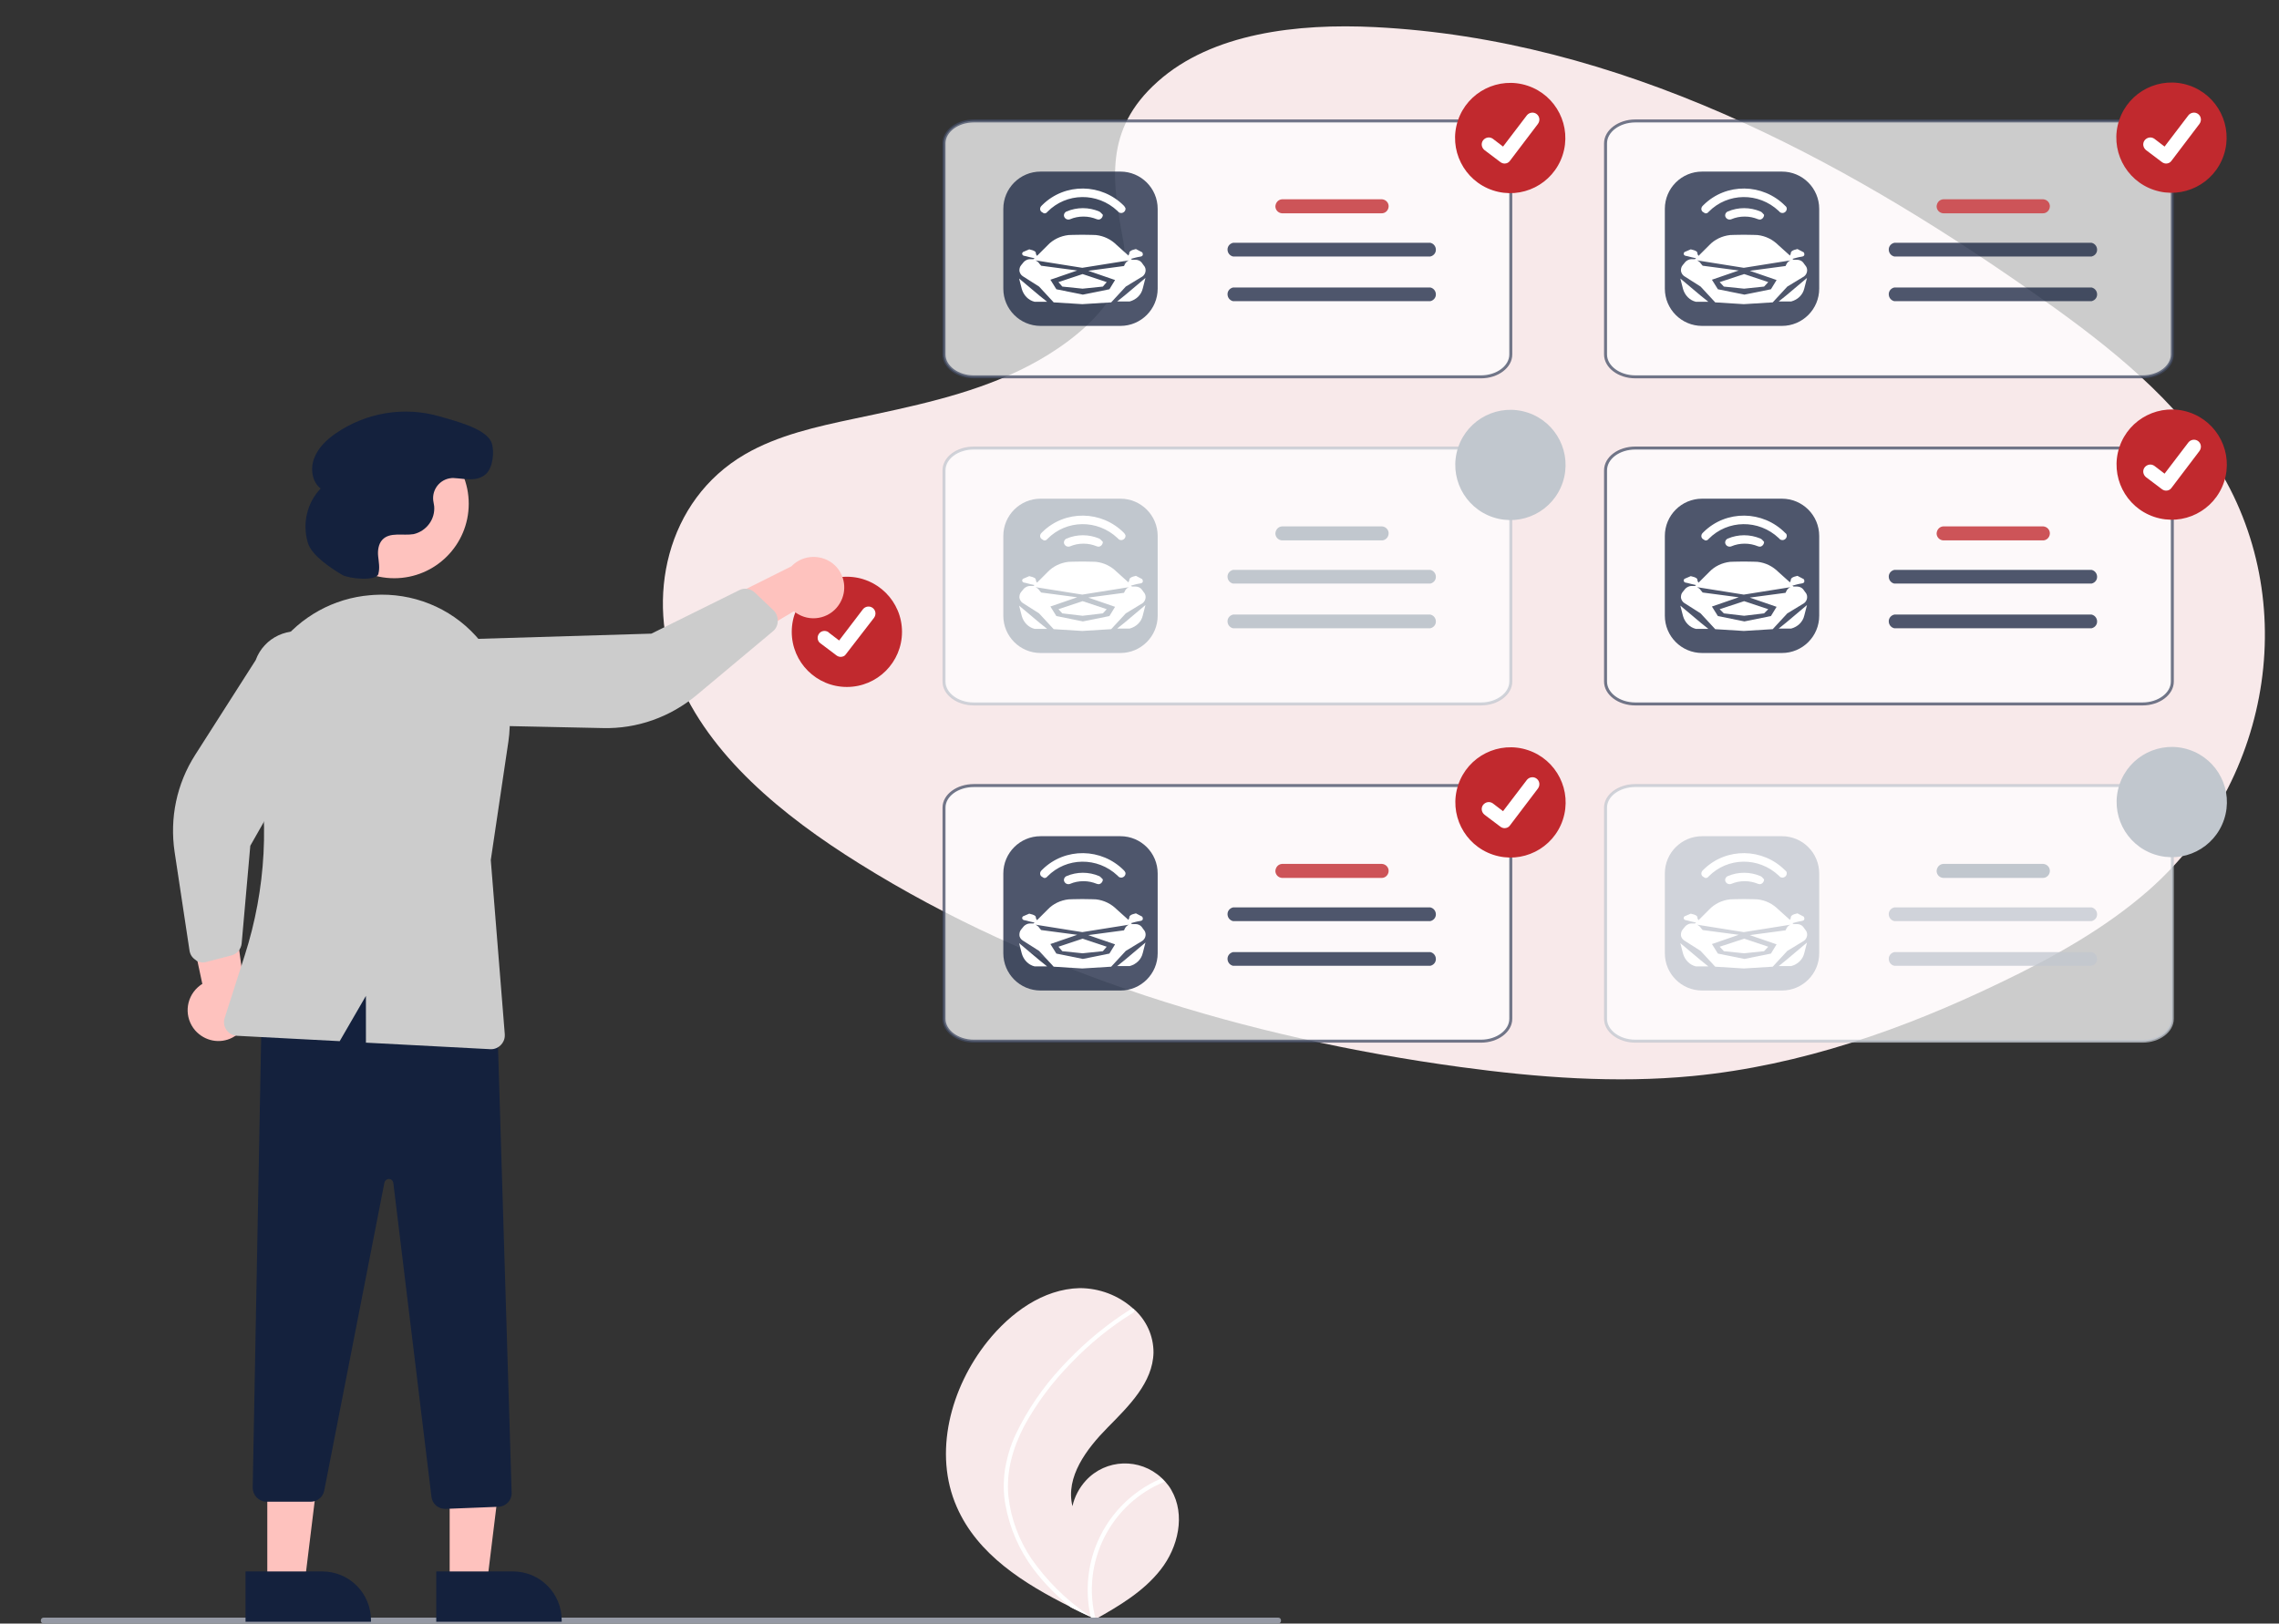 <?xml version="1.0" encoding="utf-8"?>
<!-- Generator: Adobe Illustrator 24.0.3, SVG Export Plug-In . SVG Version: 6.00 Build 0)  -->
<svg version="1.1" id="Layer_1" xmlns="http://www.w3.org/2000/svg" xmlns:xlink="http://www.w3.org/1999/xlink" x="0px" y="0px"
	 viewBox="0 0 764.8 545" style="enable-background:new 0 0 764.8 545;" xml:space="preserve">
<rect x="0" y="0" width="764.8" height="545" fill="#333333" stroke="none"/>
<style type="text/css">
	.st0{fill:#F8E9EA;}
	.st1{opacity:0.75;fill:#FFFFFF;stroke:#434D64;stroke-miterlimit:10;enable-background:new    ;}
	.st2{fill:#FFFFFF;}
	.st3{fill:#9599A4;}
	.st4{fill:#CD5458;}
	.st5{opacity:0.75;fill:#14213D;enable-background:new    ;}
	.st6{fill:#C1292E;}
	.st7{display:none;fill:#CD5458;}
	.st8{display:none;fill:#FFFFFF;}
	.st9{display:none;fill:#FEC2BE;}
	.st10{display:none;fill:#14213D;}
	.st11{display:none;fill:#434D64;}
	.st12{display:none;fill:#C1292E;}
	.st13{fill:#FEC2BE;}
	.st14{fill:#14213D;}
	.st15{fill:#CCCCCC;}
	.st16{opacity:0.75;fill:#FFFFFF;stroke:#C1C7CE;stroke-miterlimit:10;enable-background:new    ;}
	.st17{fill:#C1C7CE;}
	.st18{opacity:0.75;fill:#C1C7CE;enable-background:new    ;}
</style>
<title>product-hero</title>
<path class="st0" d="M388.5,27.4c18.2-16.3,46.9-19.6,72.9-18.3c81.9,4.1,155.8,43.6,219.7,88.3c23.2,16.2,45.9,33.6,60.9,55.9
	c30.6,45.4,21.5,108.2-21,145.6c-14.5,12.7-32,22.5-50,31.1c-32,15.4-66.6,27.7-102.9,31.2c-25.9,2.5-52.1,0.5-77.9-3
	c-72-9.8-142.6-31.3-201.8-68.3c-26-16.2-50.4-36.3-61.1-62.5s-3.9-59.4,22.7-74.9c11-6.4,24.1-9.3,36.9-12
	c18.9-4,38.1-7.9,55.1-16.1c17.6-8.4,38.5-24.7,35-43.3C373.3,61.2,370.3,43.6,388.5,27.4z"/>
<path class="st1" d="M326.8,40.6H497c5.5,0,10,3.4,10,7.5v70.9c0,4.1-4.5,7.5-10,7.5H326.8c-5.5,0-10-3.4-10-7.5V48.1
	C316.8,44,321.3,40.6,326.8,40.6z"/>
<path class="st0" d="M321.1,505.9c7,16,22.5,25.7,38.3,33.6c2.2,1.1,4.4,2.2,6.6,3.2l0,0l0.3,0.2l1.4,0.6l-0.2,0.1l-0.7,0.4l0.7-0.4
	l0.2-0.1c8-4.5,16.1-9.3,21.8-16.6c5.9-7.5,8.4-18.4,3.6-26.7c-0.6-1.1-1.4-2.1-2.2-3c-0.4-0.4-0.7-0.8-1.1-1.1
	c-7.3-6.8-18.7-6.4-25.4,0.9c-2.2,2.4-3.8,5.4-4.5,8.6c-2.4-9.8,4.7-19.2,11.8-26.4s15.2-15.1,15.4-25.2c0-5.6-2.4-10.8-6.5-14.5
	l-0.4-0.3c-4.9-4.4-11.3-6.8-17.9-6.8c-12.3,0.3-23.2,8.3-30.9,17.9C319,465.8,313.1,487.8,321.1,505.9z"/>
<path class="st2" d="M341,481.2c-1.9,3.9-3.1,8.1-3.8,12.4c-0.5,3.8-0.5,7.7,0.2,11.5c1.4,7.8,4.6,15.2,9.4,21.6
	c3.6,4.8,7.9,9.1,12.6,12.9c2.2,1.1,4.4,2.2,6.6,3.2l0,0l0.3,0.2l1.4,0.6l-0.2,0.1l-0.7,0.4l0.7-0.4l0.2-0.1
	c-5-19,4.9-38.8,23.1-46.2c-0.4-0.4-0.7-0.8-1.1-1.1c-10.3,4.4-18.3,12.8-22.2,23.3c-2.7,7.4-3.2,15.4-1.5,23.1l-1.1-0.8
	c-7.3-5-13.7-11.4-18.8-18.7c-4.2-6.3-6.9-13.5-7.7-21c-0.8-8.2,1.5-16.2,5.3-23.5c4.2-7.7,9.5-14.8,15.7-21.1
	c6.2-6.5,13.2-12.2,20.8-16.9c0.4-0.2,0.5-0.7,0.3-1.1c-0.1-0.2-0.2-0.3-0.4-0.3c-0.2-0.1-0.4,0-0.5,0.1c-0.9,0.6-1.9,1.2-2.8,1.8
	c-7.6,5.1-14.6,11.2-20.8,18C350,465.7,344.9,473.1,341,481.2z"/>
<path class="st3" d="M428.9,545H14.7c-0.6,0-1-0.4-1-1s0.4-1,1-1h414.2c0.6,0,1,0.4,1,1S429.5,545,428.9,545z"/>
<path class="st4" d="M463.5,66.9h-33.3c-1.3,0.1-2.2,1.2-2.2,2.5c0.1,1.2,1,2.1,2.2,2.2h33.3c1.3,0.1,2.4-0.9,2.5-2.2
	c0.1-1.3-0.9-2.4-2.2-2.5C463.7,66.9,463.6,66.9,463.5,66.9z"/>
<path class="st5" d="M480,81.5h-66.2c-1.3,0.3-2.1,1.5-1.8,2.8c0.2,0.9,0.9,1.6,1.8,1.8H480c1.3-0.3,2.1-1.5,1.8-2.8
	C481.6,82.4,480.9,81.7,480,81.5z"/>
<path class="st5" d="M480,96.5h-66.2c-1.3,0.3-2.1,1.5-1.8,2.8c0.2,0.9,0.9,1.6,1.8,1.8H480c1.3-0.3,2.1-1.5,1.8-2.8
	C481.6,97.4,480.9,96.7,480,96.5z"/>
<ellipse transform="matrix(0.316 -0.949 0.949 0.316 302.495 512.685)" class="st6" cx="506.9" cy="46.5" rx="18.5" ry="18.5"/>
<path class="st2" d="M504.9,54.9c-0.5,0-1-0.2-1.4-0.5l0,0l-5.3-4c-1-0.8-1.3-2.2-0.5-3.3c0.8-1,2.2-1.3,3.3-0.5l0,0l3.4,2.6l8-10.5
	c0.8-1,2.3-1.2,3.3-0.4l0,0v0.1v-0.1c1,0.8,1.2,2.2,0.4,3.3L506.7,54C506.3,54.6,505.6,54.9,504.9,54.9z"/>
<ellipse transform="matrix(0.316 -0.949 0.949 0.316 -161.211 465.335)" class="st7" cx="242.2" cy="344.5" rx="17.1" ry="17.1"/>
<path id="f73b5929-bbea-48c2-a07c-236a7aa3f606" class="st8" d="M241.1,353.4c-0.5,0-1-0.2-1.4-0.5l0,0l-5.4-4.2
	c-1.1-0.8-1.3-2.3-0.4-3.4c0.8-1.1,2.3-1.3,3.4-0.4l0,0l3.5,2.7l8.3-10.9c0.8-1.1,2.3-1.3,3.4-0.5l0,0l0,0l-0.1,0.1l0.1-0.1
	c1.1,0.8,1.3,2.3,0.5,3.4l0,0l-9.8,12.8C242.5,353,241.8,353.4,241.1,353.4L241.1,353.4z"/>
<circle class="st9" cx="153" cy="190.6" r="24.6"/>
<path class="st9" d="M144.1,335.9c-0.3,0-0.6,0-0.9,0c-6.1-0.5-10.6-5.8-10.1-11.9l0,0c0-0.4,0.1-0.8,0.2-1.2c0.1-0.3,0.2-0.7,0.3-1
	l-36.3-42.9c-2.4-2.9-2.7-7-0.6-10.2l0.1-0.1l32.6-32.2c3.7-3.7,9.7-3.6,13.3,0.1c3.7,3.7,3.6,9.7-0.1,13.3l-0.1,0.1l-23.6,22.5
	l25.9,41.6c0.5,0,1,0.1,1.5,0.2c6,1.2,9.9,6.9,8.7,12.9C154,332.3,149.4,336,144.1,335.9L144.1,335.9z"/>
<path class="st10" d="M190.3,528.4h24.1c8.5,0,15.4,6.9,15.4,15.4l0,0v0.5h-39.5V528.4z"/>
<polygon class="st9" points="71.6,515.5 82.1,521.7 111.3,484.1 95.8,474.8 "/>
<path class="st10" d="M71,510.4l20.8,12.3l0,0c7.3,4.3,9.7,13.8,5.4,21.1l0,0l0,0l-0.3,0.4l-34-20.2L71,510.4z"/>
<path class="st11" d="M208.6,515.7h-13.7c-2.3,0-4.2-1.7-4.5-4l-13.8-130.1c-0.1-0.8-0.8-1.4-1.6-1.3l0,0c-0.5,0.1-1,0.4-1.2,0.9
	l-25,55.3l-44.2,72.1c-1.2,1.9-3.6,2.7-5.7,1.8l-17.6-7.8c-2.3-1-3.3-3.7-2.3-5.9c0.1-0.2,0.2-0.3,0.3-0.5l40.6-68l12.5-57.3
	c-3.9-24.9,12.9-61.8,13.1-62.2l0.1-0.2l50.5-20.2l0.2,0.3c30,36.6,25.1,126.5,16.9,223.2C212.9,513.9,210.9,515.7,208.6,515.7z"/>
<path class="st12" d="M143.6,314.4l-0.2-0.5c-6.9-14.7-13-29.8-18.3-45.1c-3.1-9.1-2.2-19,2.4-27.4c4.6-8.5,12.6-14.7,22.1-17l0,0
	c16.7-4,33.8,4.8,40.2,20.7c6.3,15.7,8.5,30.4,6.6,43.6v0.3l-0.2,0.1L143.6,314.4z"/>
<path class="st9" d="M230,349.6c-2.1,2.6-5.3,4.2-8.7,4.2l0,0c-6.2,0.1-11.4-4.9-11.5-11.1l0,0c0-0.1,0-0.3,0-0.5
	c0-0.6,0.1-1.1,0.2-1.7l-48.4-90.1c-2.7-4.2-1.4-9.8,2.9-12.5s9.8-1.4,12.5,2.9l0.1,0.1l47.2,90.7c6,1.7,9.4,8,7.7,14
	C231.6,347.1,230.9,348.4,230,349.6L230,349.6z"/>
<path class="st10" d="M182.8,176.7h-39v-17c8.6-3.4,16.9-6.3,22,0C175.2,159.7,182.8,167.3,182.8,176.7z"/>
<path class="st10" d="M141.6,156.7c-23.3,0-29.8,29.2-29.8,45.7c0,9.2,4.2,12.5,10.7,13.6l2.3-12.3l5.4,12.8c1.8,0,3.8,0,5.8-0.1
	l1.8-3.8l4.1,3.7c16.4,0,29.6,2.4,29.6-14S165.8,156.7,141.6,156.7z"/>
<circle class="st6" cx="284.2" cy="212.1" r="18.5"/>
<path class="st2" d="M282.1,220.5c-0.5,0-1-0.2-1.4-0.5l0,0l-5.3-4c-1.1-0.7-1.3-2.2-0.6-3.2c0.7-1.1,2.2-1.3,3.2-0.6
	c0.1,0.1,0.1,0.1,0.2,0.2l0,0l3.4,2.6l8-10.5c0.8-1,2.3-1.2,3.3-0.4l0,0l0,0v0.1v-0.1c1,0.8,1.2,2.2,0.4,3.3l-9.5,12.3
	C283.5,220.2,282.8,220.5,282.1,220.5z"/>
<path class="st13" d="M65.5,345.9c-3.7-4.3-3.3-10.7,0.9-14.5c0.5-0.4,0.9-0.8,1.5-1.1l-7.6-35.6l17.6,6.9l4.5,32.8
	c2.6,5.1,0.6,11.3-4.4,13.9C73.8,350.5,68.7,349.5,65.5,345.9z"/>
<polygon class="st13" points="150.9,531.7 163.4,531.7 169.3,483.5 150.9,483.5 "/>
<path class="st14" d="M146.4,544.4h42.1v-0.5c0-9.1-7.3-16.4-16.4-16.4l0,0l0,0h-25.7L146.4,544.4z"/>
<polygon class="st13" points="89.7,531.7 102.2,531.7 108.1,483.5 89.7,483.5 "/>
<path class="st14" d="M82.4,544.4h42.1v-0.5c0-9.1-7.3-16.4-16.4-16.4l0,0l0,0H82.4V544.4z"/>
<path class="st14" d="M149.6,506.5l17.7-0.7c2.5-0.1,4.5-2.2,4.4-4.7l-5-163.6l-0.3-0.1c-31-11.2-56.7-10.4-78.4,2.6l-0.2,0.1
	l-3,159.3c0,2.5,2,4.6,4.5,4.7h0.1h14.9c2.2,0,4.1-1.6,4.5-3.7L129,397c0.2-0.8,1-1.4,1.8-1.2c0.7,0.1,1.1,0.7,1.2,1.3l12.8,105.4
	c0.3,2.3,2.2,4,4.6,4C149.4,506.5,149.5,506.5,149.6,506.5z"/>
<circle class="st13" cx="132.3" cy="169.1" r="25"/>
<path class="st13" d="M281.9,202.4c-2.8,4.9-9.1,6.6-14,3.8c-0.5-0.3-1-0.6-1.5-1l-31.3,18.6l0.9-18.9l29.6-14.8
	c3.9-4.1,10.5-4.2,14.6-0.3C283.6,193.1,284.3,198.3,281.9,202.4L281.9,202.4z"/>
<path class="st15" d="M260.9,207.3c-0.2-0.9-0.6-1.8-1.3-2.4l-6.3-6c-1.4-1.3-3.5-1.7-5.2-0.8l-29.5,14.6l-59.9,1.8
	c-8,1.6-13.2,9.3-11.7,17.4c1.6,8,9.3,13.2,17.4,11.7c0,0,0,0,0.1,0l37.8,0.8c11.5,0.3,22.6-3.7,31.4-11l25.7-21.5
	c1-0.8,1.6-2.1,1.6-3.4C261,208,260.9,207.6,260.9,207.3z"/>
<path class="st15" d="M66.6,322.8c0.9,0.3,1.8,0.4,2.7,0.1l8.4-2.2c1.9-0.5,3.2-2.1,3.4-4l2.9-32.8l29.6-52.1
	c2.8-7.7-1.1-16.2-8.8-19s-16.2,1.1-19,8.8l0,0l-20.3,31.8c-6.2,9.7-8.6,21.2-6.9,32.6l5,33.1c0.2,1.3,0.9,2.4,2,3.1
	C66,322.6,66.3,322.7,66.6,322.8z"/>
<path class="st15" d="M159.7,213.5c-8.7-9.6-21.3-14.6-34.2-13.8c-0.4,0-0.8,0.1-1.3,0.1l0,0c-12.2,1-23.4,7.2-30.8,17
	c-7.5,10-10.2,22.7-7.7,34.8c4.9,23,3.6,46.8-3.6,69.2l-6.7,20.9c-0.8,2.4,0.5,5,3,5.8c0.4,0.1,0.8,0.2,1.2,0.2l34.4,1.8l8.8-15.2
	V350l41.8,2.2c0.1,0,0.2,0,0.2,0c2.5,0,4.6-2.1,4.6-4.6c0-0.1,0-0.2,0-0.4l-4.7-58.5l5.9-39.7C172.5,236.2,168.6,223.1,159.7,213.5z
	"/>
<path class="st14" d="M114.9,193c2.3,1.3,11.5,2.2,12.1-0.4v-0.1c0.5-1.9,0.1-3.9-0.1-5.8s0.1-4.1,1.4-5.5c2.5-2.7,6.9-1.3,10.5-1.9
	c4.3-1,7.3-5,6.9-9.4c-0.1-0.4-0.1-0.8-0.2-1.2c-0.8-3.7,1.5-7.3,5.2-8.1c0.6-0.1,1.2-0.2,1.9-0.1c3.6,0.2,7.5,1.3,10.5-1.4
	c2.3-2.1,2.9-7.5,1.9-10.4c-1.7-4.9-12.7-7.5-17.4-8.9c-12-3.5-24.9-1.3-35.1,5.8c-3,2.1-5.8,4.8-7.1,8.3c-1.3,3.5-0.7,7.8,2.2,10.1
	c-4.6,4.8-6.2,11.8-4.3,18.2C104.6,186.6,111.5,191,114.9,193z"/>
<path class="st5" d="M376,109.4h-26.8c-6.9,0-12.5-5.6-12.5-12.5V70.1c0-6.9,5.6-12.5,12.5-12.5H376c6.9,0,12.5,5.6,12.5,12.5v26.8
	C388.5,103.8,382.9,109.4,376,109.4z"/>
<g>
	<path class="st2" d="M383.4,92.8c1.1-0.8,1.4-2.4,0.6-3.5l-0.1-0.1l-0.8-1.1c-0.5-0.6-1.3-0.9-2-0.9h-1.2l-0.4-0.3
		c1.1-0.3,2.1-0.6,2.9-0.7l0.5-0.1c0.5-0.1,0.7-0.5,0.6-0.9c0-0.2-0.1-0.3-0.2-0.5l-2.1-1.1c-0.4,0.1-0.7,0.2-1.1,0.3
		c-0.6,0.2-1.1,0.6-1.1,0.9c0,0.3-0.1,0.6-0.2,0.7c0,0.1-0.1,0.2-0.1,0.3l-3.9-3.5c-1.9-1.9-4.3-3.1-7-3.4c0,0-2.3-0.1-4.6-0.1
		s-4.6,0.1-4.6,0.1c-2.7,0.3-5.2,1.5-7,3.4l-3.6,3.6c0-0.1-0.1-0.2-0.2-0.3c-0.1-0.3-0.2-0.5-0.2-0.7c0-0.5-0.6-0.7-1.1-0.9
		l-1.1-0.3l-2.1,0.9c-0.3,0.3-0.4,0.7-0.1,1c0,0,0,0.1,0.1,0.1c0.1,0.1,0.3,0.2,0.5,0.2l0.5,0.1c0.8,0.2,1.8,0.5,2.9,0.7l-0.4,0.3
		h-1.2c-0.7,0-1.5,0.4-2,0.9l-0.9,1.1c-0.5,0.6-0.6,1.2-0.6,1.9c0.1,0.7,0.5,1.4,1.1,1.8l5.5,3.5l4.9,5.3l9.6,0.6l0,0l9.7-0.6
		l4.9-5.3L383.4,92.8z M377.2,89.3l-12,1.6l9,3.1l-1.9,3.1l-8.9,1.8l0,0l-8.9-1.8l-2-3.2l9-3.1l-12.1-1.6l-0.6-0.7
		c-0.3-0.5-0.7-0.8-1.3-1.1l15.7,2.5l0,0l15.7-2.5c-0.6,0.2-1,0.6-1.3,1.1L377.2,89.3z"/>
	<path class="st2" d="M377.4,99.2l-2.5,2h4.2c2.2-0.6,3.9-2.2,4.4-4.4l0.9-3.5L377.4,99.2z"/>
	<path class="st2" d="M342,93.5l0.9,3.5c0.6,2.1,2.2,3.8,4.3,4.3h4.2l-2.5-2L342,93.5z"/>
	<path class="st2" d="M368.9,71c-3.5-1.5-7.5-1.5-11,0c-0.7,0.3-1.1,1.2-0.7,1.9l0,0c0.3,0.5,0.6,0.7,1.2,0.8l0,0
		c0.3,0,0.5,0,0.7-0.1c1.4-0.6,2.9-0.9,4.5-0.9s3,0.3,4.5,0.9c0.3,0.1,0.5,0.1,0.7,0.1l0,0c0.7-0.1,1.3-0.8,1.3-1.6
		C369.7,71.7,369.3,71.2,368.9,71z"/>
	<path class="st2" d="M377.2,69.1c-7.5-7.6-19.8-7.8-27.4-0.3l-0.3,0.3c-0.6,0.6-0.6,1.5,0,2c0.3,0.2,0.6,0.4,0.8,0.5l0,0
		c0.5,0.1,0.9-0.1,1.2-0.5c6.4-6.5,16.8-6.6,23.5-0.3l0,0l0.2,0.2c0.3,0.4,0.7,0.5,1.2,0.5l0,0c0.8-0.1,1.4-0.8,1.3-1.6
		C377.6,69.7,377.4,69.3,377.2,69.1z"/>
	<polygon class="st2" points="363.3,92 363.3,92 355.2,94.7 356.5,96.2 363.3,96.9 363.3,96.9 363.3,96.9 370.1,96.2 371.4,94.7 	
		"/>
</g>
<path class="st1" d="M548.8,40.6H719c5.5,0,10,3.4,10,7.5v70.9c0,4.1-4.5,7.5-10,7.5H548.8c-5.5,0-10-3.4-10-7.5V48.1
	C538.8,44,543.3,40.6,548.8,40.6z"/>
<path class="st4" d="M685.4,66.9h-33.3c-1.3,0.1-2.2,1.2-2.2,2.5c0.1,1.2,1,2.1,2.2,2.2h33.3c1.3,0.1,2.4-0.9,2.5-2.2
	c0.1-1.3-0.9-2.4-2.2-2.5C685.6,66.9,685.5,66.9,685.4,66.9z"/>
<path class="st5" d="M701.9,81.5h-66.2c-1.3,0.3-2.1,1.5-1.8,2.8c0.2,0.9,0.9,1.6,1.8,1.8h66.2c1.3-0.3,2.1-1.5,1.8-2.8
	C703.5,82.4,702.8,81.7,701.9,81.5z"/>
<path class="st5" d="M701.9,96.5h-66.2c-1.3,0.3-2.1,1.5-1.8,2.8c0.2,0.9,0.9,1.6,1.8,1.8h66.2c1.3-0.3,2.1-1.5,1.8-2.8
	C703.5,97.4,702.8,96.7,701.9,96.5z"/>
<ellipse transform="matrix(0.316 -0.949 0.949 0.316 454.256 723.245)" class="st6" cx="728.9" cy="46.5" rx="18.5" ry="18.5"/>
<path class="st2" d="M726.9,54.9c-0.5,0-1-0.2-1.4-0.5l0,0l-5.3-4c-1-0.8-1.3-2.2-0.5-3.3c0.8-1,2.2-1.3,3.3-0.5l0,0l3.4,2.6l8-10.5
	c0.8-1,2.3-1.2,3.3-0.4l0,0v0.1v-0.1c1,0.8,1.2,2.2,0.4,3.3L728.7,54C728.3,54.6,727.6,54.9,726.9,54.9z"/>
<path class="st5" d="M598,109.4h-26.8c-6.9,0-12.5-5.6-12.5-12.5V70.1c0-6.9,5.6-12.5,12.5-12.5H598c6.9,0,12.5,5.6,12.5,12.5v26.8
	C610.5,103.8,604.9,109.4,598,109.4z"/>
<g>
	<path class="st2" d="M605.4,92.8c1.1-0.8,1.4-2.4,0.6-3.5l-0.1-0.1l-0.8-1.1c-0.5-0.6-1.3-0.9-2-0.9h-1.2l-0.4-0.3
		c1.1-0.3,2.1-0.6,2.9-0.7l0.5-0.1c0.5-0.1,0.7-0.5,0.6-0.9c0-0.2-0.1-0.3-0.2-0.5l-2.1-1.1c-0.4,0.1-0.7,0.2-1.1,0.3
		c-0.6,0.2-1.1,0.6-1.1,0.9c0,0.3-0.1,0.6-0.2,0.7c0,0.1-0.1,0.2-0.1,0.3l-3.9-3.5c-1.9-1.9-4.3-3.1-7-3.4c0,0-2.3-0.1-4.6-0.1
		c-2.3,0-4.6,0.1-4.6,0.1c-2.7,0.3-5.2,1.5-7,3.4l-3.6,3.6c0-0.1-0.1-0.2-0.2-0.3c-0.1-0.3-0.2-0.5-0.2-0.7c0-0.5-0.6-0.7-1.1-0.9
		l-1.1-0.3l-2.1,0.9c-0.3,0.3-0.4,0.7-0.1,1c0,0,0,0.1,0.1,0.1c0.1,0.1,0.3,0.2,0.5,0.2l0.5,0.1c0.8,0.2,1.8,0.5,2.9,0.7l-0.4,0.3
		h-1.2c-0.7,0-1.5,0.4-2,0.9l-0.9,1.1c-0.5,0.6-0.6,1.2-0.6,1.9c0.1,0.7,0.5,1.4,1.1,1.8l5.5,3.5l4.9,5.3l9.6,0.6l0,0l9.7-0.6
		l4.9-5.3L605.4,92.8z M599.2,89.3l-12,1.6l9,3.1l-1.9,3.1l-8.9,1.8l0,0l-8.9-1.8l-2-3.2l9-3.1l-12.1-1.6l-0.6-0.7
		c-0.3-0.5-0.7-0.8-1.3-1.1l15.7,2.5l0,0l15.7-2.5c-0.6,0.2-1,0.6-1.3,1.1L599.2,89.3z"/>
	<path class="st2" d="M599.4,99.2l-2.5,2h4.2c2.2-0.6,3.9-2.2,4.4-4.4l0.9-3.5L599.4,99.2z"/>
	<path class="st2" d="M563.9,93.5l0.9,3.5c0.6,2.1,2.2,3.8,4.3,4.3h4.2l-2.5-2L563.9,93.5z"/>
	<path class="st2" d="M590.8,71c-3.5-1.5-7.5-1.5-11,0c-0.7,0.3-1.1,1.2-0.7,1.9l0,0c0.3,0.5,0.6,0.7,1.2,0.8l0,0
		c0.3,0,0.5,0,0.7-0.1c1.4-0.6,2.9-0.9,4.5-0.9s3,0.3,4.5,0.9c0.3,0.1,0.5,0.1,0.7,0.1l0,0c0.7-0.1,1.3-0.8,1.3-1.6
		C591.6,71.7,591.3,71.2,590.8,71z"/>
	<path class="st2" d="M599.1,69.1c-7.5-7.6-19.8-7.8-27.4-0.3l-0.3,0.3c-0.6,0.6-0.6,1.5,0,2c0.3,0.2,0.6,0.4,0.8,0.5l0,0
		c0.5,0.1,0.9-0.1,1.2-0.5c6.4-6.5,16.8-6.6,23.5-0.3l0,0l0.2,0.2c0.3,0.4,0.7,0.5,1.2,0.5l0,0c0.8-0.1,1.4-0.8,1.3-1.6
		C599.6,69.7,599.4,69.3,599.1,69.1z"/>
	<polygon class="st2" points="585.3,92 585.3,92 577.1,94.7 578.5,96.2 585.3,96.9 585.3,96.9 585.3,96.9 592,96.2 593.4,94.7 	"/>
</g>
<path class="st16" d="M326.8,150.4H497c5.5,0,10,3.4,10,7.5v70.9c0,4.1-4.5,7.5-10,7.5H326.8c-5.5,0-10-3.4-10-7.5v-70.9
	C316.8,153.7,321.3,150.4,326.8,150.4z"/>
<path class="st17" d="M463.5,176.7h-33.3c-1.3,0.1-2.2,1.2-2.2,2.5c0.1,1.2,1,2.1,2.2,2.2h33.3c1.3,0.1,2.4-0.9,2.5-2.2
	s-0.9-2.4-2.2-2.5C463.7,176.7,463.6,176.7,463.5,176.7z"/>
<path class="st17" d="M480,191.3h-66.2c-1.3,0.3-2.1,1.5-1.8,2.8c0.2,0.9,0.9,1.6,1.8,1.8H480c1.3-0.3,2.1-1.5,1.8-2.8
	C481.6,192.2,480.9,191.5,480,191.3z"/>
<path class="st17" d="M480,206.3h-66.2c-1.3,0.3-2.1,1.5-1.8,2.8c0.2,0.9,0.9,1.6,1.8,1.8H480c1.3-0.3,2.1-1.5,1.8-2.8
	C481.6,207.2,480.9,206.5,480,206.3z"/>
<ellipse transform="matrix(0.316 -0.949 0.949 0.316 198.369 587.734)" class="st17" cx="506.9" cy="156.3" rx="18.5" ry="18.5"/>
<path class="st17" d="M376,219.2h-26.8c-6.9,0-12.5-5.6-12.5-12.5v-26.8c0-6.9,5.6-12.5,12.5-12.5H376c6.9,0,12.5,5.6,12.5,12.5
	v26.8C388.5,213.6,382.9,219.2,376,219.2z"/>
<g>
	<path class="st2" d="M383.4,202.5c1.1-0.8,1.4-2.4,0.6-3.5l-0.1-0.1l-0.8-1.1c-0.5-0.6-1.3-0.9-2-0.9h-1.2l-0.4-0.3
		c1.1-0.3,2.1-0.6,2.9-0.7l0.5-0.1c0.5-0.1,0.7-0.5,0.6-0.9c0-0.2-0.1-0.3-0.2-0.5l-2.1-1.1c-0.4,0.1-0.7,0.2-1.1,0.3
		c-0.6,0.2-1.1,0.6-1.1,0.9c0,0.3-0.1,0.6-0.2,0.7c0,0.1-0.1,0.2-0.1,0.3l-3.9-3.5c-1.9-1.9-4.3-3.1-7-3.4c0,0-2.3-0.1-4.6-0.1
		s-4.6,0.1-4.6,0.1c-2.7,0.3-5.2,1.5-7,3.4l-3.6,3.6c0-0.1-0.1-0.2-0.2-0.3c-0.1-0.3-0.2-0.5-0.2-0.7c0-0.5-0.6-0.7-1.1-0.9
		l-1.1-0.3l-2.1,0.9c-0.3,0.3-0.4,0.7-0.1,1c0,0,0,0.1,0.1,0.1c0.1,0.1,0.3,0.2,0.5,0.2l0.5,0.1c0.8,0.2,1.8,0.5,2.9,0.7l-0.4,0.3
		h-1.2c-0.7,0-1.5,0.4-2,0.9l-0.9,1.1c-0.5,0.6-0.6,1.2-0.6,1.9c0.1,0.7,0.5,1.4,1.1,1.8l5.5,3.5l4.9,5.3l9.6,0.6l0,0l9.7-0.6
		l4.9-5.3L383.4,202.5z M377.2,199l-12,1.6l9,3.1l-1.9,3.1l-8.9,1.8l0,0l-8.9-1.8l-2-3.2l9-3.1l-12.1-1.6l-0.6-0.7
		c-0.3-0.5-0.7-0.8-1.3-1.1l15.7,2.5l0,0l15.7-2.5c-0.6,0.2-1,0.6-1.3,1.1L377.2,199z"/>
	<path class="st2" d="M377.4,209l-2.5,2h4.2c2.2-0.6,3.9-2.2,4.4-4.4l0.9-3.5L377.4,209z"/>
	<path class="st2" d="M342,203.3l0.9,3.5c0.6,2.1,2.2,3.8,4.3,4.3h4.2l-2.5-2L342,203.3z"/>
	<path class="st2" d="M368.9,180.8c-3.5-1.5-7.5-1.5-11,0c-0.7,0.3-1.1,1.2-0.7,1.9l0,0c0.3,0.5,0.6,0.7,1.2,0.8l0,0
		c0.3,0,0.5,0,0.7-0.1c1.4-0.6,2.9-0.9,4.5-0.9s3,0.3,4.5,0.9c0.3,0.1,0.5,0.1,0.7,0.1l0,0c0.7-0.1,1.3-0.8,1.3-1.6
		C369.7,181.5,369.3,181,368.9,180.8z"/>
	<path class="st2" d="M377.2,178.9c-7.5-7.6-19.8-7.8-27.4-0.3l-0.3,0.3c-0.6,0.6-0.6,1.5,0,2c0.3,0.2,0.6,0.4,0.8,0.5l0,0
		c0.5,0.1,0.9-0.1,1.2-0.5c6.4-6.5,16.8-6.6,23.5-0.3l0,0l0.2,0.2c0.3,0.4,0.7,0.5,1.2,0.5l0,0c0.8-0.1,1.4-0.8,1.3-1.6
		C377.6,179.4,377.4,179.1,377.2,178.9z"/>
	<polygon class="st2" points="363.3,201.8 363.3,201.8 355.2,204.5 356.5,205.9 363.3,206.7 363.3,206.7 363.3,206.7 370.1,205.9 
		371.4,204.5 	"/>
</g>
<path class="st1" d="M548.8,150.4H719c5.5,0,10,3.4,10,7.5v70.9c0,4.1-4.5,7.5-10,7.5H548.8c-5.5,0-10-3.4-10-7.5v-70.9
	C538.8,153.7,543.3,150.4,548.8,150.4z"/>
<path class="st4" d="M685.4,176.7h-33.3c-1.3,0.1-2.2,1.2-2.2,2.5c0.1,1.2,1,2.1,2.2,2.2h33.3c1.3,0.1,2.4-0.9,2.5-2.2
	c0.1-1.3-0.9-2.4-2.2-2.5C685.6,176.7,685.5,176.7,685.4,176.7z"/>
<path class="st5" d="M701.9,191.3h-66.2c-1.3,0.3-2.1,1.5-1.8,2.8c0.2,0.9,0.9,1.6,1.8,1.8h66.2c1.3-0.3,2.1-1.5,1.8-2.8
	C703.5,192.2,702.8,191.5,701.9,191.3z"/>
<path class="st5" d="M701.9,206.3h-66.2c-1.3,0.3-2.1,1.5-1.8,2.8c0.2,0.9,0.9,1.6,1.8,1.8h66.2c1.3-0.3,2.1-1.5,1.8-2.8
	C703.5,207.2,702.8,206.5,701.9,206.3z"/>
<ellipse transform="matrix(0.316 -0.949 0.949 0.316 350.13 798.294)" class="st6" cx="728.9" cy="156.3" rx="18.5" ry="18.5"/>
<path class="st2" d="M726.9,164.7c-0.5,0-1-0.2-1.4-0.5l0,0l-5.3-4c-1-0.8-1.3-2.2-0.5-3.3c0.8-1,2.2-1.3,3.3-0.5l0,0l3.4,2.6
	l8-10.5c0.8-1,2.3-1.2,3.3-0.4l0,0v0.1v-0.1c1,0.8,1.2,2.2,0.4,3.3l-9.4,12.4C728.3,164.4,727.6,164.7,726.9,164.7z"/>
<path class="st5" d="M598,219.2h-26.8c-6.9,0-12.5-5.6-12.5-12.5v-26.8c0-6.9,5.6-12.5,12.5-12.5H598c6.9,0,12.5,5.6,12.5,12.5v26.8
	C610.5,213.6,604.9,219.2,598,219.2z"/>
<g>
	<path class="st2" d="M605.4,202.5c1.1-0.8,1.4-2.4,0.6-3.5l-0.1-0.1l-0.8-1.1c-0.5-0.6-1.3-0.9-2-0.9h-1.2l-0.4-0.3
		c1.1-0.3,2.1-0.6,2.9-0.7l0.5-0.1c0.5-0.1,0.7-0.5,0.6-0.9c0-0.2-0.1-0.3-0.2-0.5l-2.1-1.1c-0.4,0.1-0.7,0.2-1.1,0.3
		c-0.6,0.2-1.1,0.6-1.1,0.9c0,0.3-0.1,0.6-0.2,0.7c0,0.1-0.1,0.2-0.1,0.3l-3.9-3.5c-1.9-1.9-4.3-3.1-7-3.4c0,0-2.3-0.1-4.6-0.1
		c-2.3,0-4.6,0.1-4.6,0.1c-2.7,0.3-5.2,1.5-7,3.4l-3.6,3.6c0-0.1-0.1-0.2-0.2-0.3c-0.1-0.3-0.2-0.5-0.2-0.7c0-0.5-0.6-0.7-1.1-0.9
		l-1.1-0.3l-2.1,0.9c-0.3,0.3-0.4,0.7-0.1,1c0,0,0,0.1,0.1,0.1c0.1,0.1,0.3,0.2,0.5,0.2l0.5,0.1c0.8,0.2,1.8,0.5,2.9,0.7l-0.4,0.3
		h-1.2c-0.7,0-1.5,0.4-2,0.9l-0.9,1.1c-0.5,0.6-0.6,1.2-0.6,1.9c0.1,0.7,0.5,1.4,1.1,1.8l5.5,3.5l4.9,5.3l9.6,0.6l0,0l9.7-0.6
		l4.9-5.3L605.4,202.5z M599.2,199l-12,1.6l9,3.1l-1.9,3.1l-8.9,1.8l0,0l-8.9-1.8l-2-3.2l9-3.1l-12.1-1.6l-0.6-0.7
		c-0.3-0.5-0.7-0.8-1.3-1.1l15.7,2.5l0,0l15.7-2.5c-0.6,0.2-1,0.6-1.3,1.1L599.2,199z"/>
	<path class="st2" d="M599.4,209l-2.5,2h4.2c2.2-0.6,3.9-2.2,4.4-4.4l0.9-3.5L599.4,209z"/>
	<path class="st2" d="M563.9,203.3l0.9,3.5c0.6,2.1,2.2,3.8,4.3,4.3h4.2l-2.5-2L563.9,203.3z"/>
	<path class="st2" d="M590.8,180.8c-3.5-1.5-7.5-1.5-11,0c-0.7,0.3-1.1,1.2-0.7,1.9l0,0c0.3,0.5,0.6,0.7,1.2,0.8l0,0
		c0.3,0,0.5,0,0.7-0.1c1.4-0.6,2.9-0.9,4.5-0.9s3,0.3,4.5,0.9c0.3,0.1,0.5,0.1,0.7,0.1l0,0c0.7-0.1,1.3-0.8,1.3-1.6
		C591.6,181.5,591.3,181,590.8,180.8z"/>
	<path class="st2" d="M599.1,178.9c-7.5-7.6-19.8-7.8-27.4-0.3l-0.3,0.3c-0.6,0.6-0.6,1.5,0,2c0.3,0.2,0.6,0.4,0.8,0.5l0,0
		c0.5,0.1,0.9-0.1,1.2-0.5c6.4-6.5,16.8-6.6,23.5-0.3l0,0l0.2,0.2c0.3,0.4,0.7,0.5,1.2,0.5l0,0c0.8-0.1,1.4-0.8,1.3-1.6
		C599.6,179.4,599.4,179.1,599.1,178.9z"/>
	<polygon class="st2" points="585.3,201.8 585.3,201.8 577.1,204.5 578.5,205.9 585.3,206.7 585.3,206.7 585.3,206.7 592,205.9 
		593.4,204.5 	"/>
</g>
<path class="st1" d="M326.8,263.7H497c5.5,0,10,3.4,10,7.5V342c0,4.1-4.5,7.5-10,7.5H326.8c-5.5,0-10-3.4-10-7.5v-70.9
	C316.8,267,321.3,263.7,326.8,263.7z"/>
<path class="st4" d="M463.5,290h-33.3c-1.3,0.1-2.2,1.2-2.2,2.5c0.1,1.2,1,2.1,2.2,2.2h33.3c1.3,0.1,2.4-0.9,2.5-2.2
	s-0.9-2.4-2.2-2.5C463.7,290,463.6,290,463.5,290z"/>
<path class="st5" d="M480,304.6h-66.2c-1.3,0.3-2.1,1.5-1.8,2.8c0.2,0.9,0.9,1.6,1.8,1.8H480c1.3-0.3,2.1-1.5,1.8-2.8
	C481.6,305.5,480.9,304.8,480,304.6z"/>
<path class="st5" d="M480,319.6h-66.2c-1.3,0.3-2.1,1.5-1.8,2.8c0.2,0.9,0.9,1.6,1.8,1.8H480c1.3-0.3,2.1-1.5,1.8-2.8
	C481.6,320.5,480.9,319.8,480,319.6z"/>
<ellipse transform="matrix(0.316 -0.949 0.949 0.316 90.87 665.213)" class="st6" cx="506.9" cy="269.6" rx="18.5" ry="18.5"/>
<path class="st2" d="M504.9,278c-0.5,0-1-0.2-1.4-0.5l0,0l-5.3-4c-1-0.8-1.3-2.2-0.5-3.3c0.8-1,2.2-1.3,3.3-0.5l0,0l3.4,2.6l8-10.5
	c0.8-1,2.3-1.2,3.3-0.4l0,0v0.1v-0.1c1,0.8,1.2,2.2,0.4,3.3l-9.4,12.4C506.3,277.7,505.6,278,504.9,278z"/>
<path class="st5" d="M376,332.5h-26.8c-6.9,0-12.5-5.6-12.5-12.5v-26.8c0-6.9,5.6-12.5,12.5-12.5H376c6.9,0,12.5,5.6,12.5,12.5V320
	C388.5,326.9,382.9,332.5,376,332.5z"/>
<g>
	<path class="st2" d="M383.4,315.8c1.1-0.8,1.4-2.4,0.6-3.5l-0.1-0.1l-0.8-1.1c-0.5-0.6-1.3-0.9-2-0.9h-1.2l-0.4-0.3
		c1.1-0.3,2.1-0.6,2.9-0.7l0.5-0.1c0.5-0.1,0.7-0.5,0.6-0.9c0-0.2-0.1-0.3-0.2-0.5l-2.1-1.1c-0.4,0.1-0.7,0.2-1.1,0.3
		c-0.6,0.2-1.1,0.6-1.1,0.9c0,0.3-0.1,0.6-0.2,0.7c0,0.1-0.1,0.2-0.1,0.3l-3.9-3.5c-1.9-1.9-4.3-3.1-7-3.4c0,0-2.3-0.1-4.6-0.1
		s-4.6,0.1-4.6,0.1c-2.7,0.3-5.2,1.5-7,3.4l-3.6,3.6c0-0.1-0.1-0.2-0.2-0.3c-0.1-0.3-0.2-0.5-0.2-0.7c0-0.5-0.6-0.7-1.1-0.9
		l-1.1-0.3l-2.1,0.9c-0.3,0.3-0.4,0.7-0.1,1c0,0,0,0.1,0.1,0.1c0.1,0.1,0.3,0.2,0.5,0.2l0.5,0.1c0.8,0.2,1.8,0.5,2.9,0.7l-0.4,0.3
		h-1.2c-0.7,0-1.5,0.4-2,0.9l-0.9,1.1c-0.5,0.6-0.6,1.2-0.6,1.9s0.5,1.4,1.1,1.8l5.5,3.5l4.9,5.3l9.6,0.6l0,0l9.7-0.6l4.9-5.3
		L383.4,315.8z M377.2,312.3l-12,1.6l9,3.1l-1.9,3.1l-8.9,1.8l0,0l-8.9-1.8l-2-3.2l9-3.1l-12.1-1.6l-0.6-0.7
		c-0.3-0.5-0.7-0.8-1.3-1.1l15.7,2.5l0,0l15.7-2.5c-0.6,0.2-1,0.6-1.3,1.1L377.2,312.3z"/>
	<path class="st2" d="M377.4,322.3l-2.5,2h4.2c2.2-0.6,3.9-2.2,4.4-4.4l0.9-3.5L377.4,322.3z"/>
	<path class="st2" d="M342,316.6l0.9,3.5c0.6,2.1,2.2,3.8,4.3,4.3h4.2l-2.5-2L342,316.6z"/>
	<path class="st2" d="M368.9,294.1c-3.5-1.5-7.5-1.5-11,0c-0.7,0.3-1.1,1.2-0.7,1.9l0,0c0.3,0.5,0.6,0.7,1.2,0.8l0,0
		c0.3,0,0.5,0,0.7-0.1c1.4-0.6,2.9-0.9,4.5-0.9s3,0.3,4.5,0.9c0.3,0.1,0.5,0.1,0.7,0.1l0,0c0.7-0.1,1.3-0.8,1.3-1.6
		C369.7,294.8,369.3,294.3,368.9,294.1z"/>
	<path class="st2" d="M377.2,292.2c-7.5-7.6-19.8-7.8-27.4-0.3l-0.3,0.3c-0.6,0.6-0.6,1.5,0,2c0.3,0.2,0.6,0.4,0.8,0.5l0,0
		c0.5,0.1,0.9-0.1,1.2-0.5c6.4-6.5,16.8-6.6,23.5-0.3l0,0l0.2,0.2c0.3,0.4,0.7,0.5,1.2,0.5l0,0c0.8-0.1,1.4-0.8,1.3-1.6
		C377.6,292.7,377.4,292.4,377.2,292.2z"/>
	<polygon class="st2" points="363.3,315.1 363.3,315.1 355.2,317.8 356.5,319.3 363.3,320 363.3,320 363.3,320 370.1,319.3 
		371.4,317.8 	"/>
</g>
<path class="st16" d="M548.8,263.7H719c5.5,0,10,3.4,10,7.5V342c0,4.1-4.5,7.5-10,7.5H548.8c-5.5,0-10-3.4-10-7.5v-70.9
	C538.8,267,543.3,263.7,548.8,263.7z"/>
<path class="st17" d="M685.4,290h-33.3c-1.3,0.1-2.2,1.2-2.2,2.5c0.1,1.2,1,2.1,2.2,2.2h33.3c1.3,0.1,2.4-0.9,2.5-2.2
	c0.1-1.3-0.9-2.4-2.2-2.5C685.6,290,685.5,290,685.4,290z"/>
<path class="st18" d="M701.9,304.6h-66.2c-1.3,0.3-2.1,1.5-1.8,2.8c0.2,0.9,0.9,1.6,1.8,1.8h66.2c1.3-0.3,2.1-1.5,1.8-2.8
	C703.5,305.5,702.8,304.8,701.9,304.6z"/>
<path class="st18" d="M701.9,319.6h-66.2c-1.3,0.3-2.1,1.5-1.8,2.8c0.2,0.9,0.9,1.6,1.8,1.8h66.2c1.3-0.3,2.1-1.5,1.8-2.8
	C703.5,320.5,702.8,319.8,701.9,319.6z"/>
<ellipse transform="matrix(0.316 -0.949 0.949 0.316 242.631 875.773)" class="st17" cx="728.9" cy="269.6" rx="18.5" ry="18.5"/>
<path class="st18" d="M598,332.5h-26.8c-6.9,0-12.5-5.6-12.5-12.5v-26.8c0-6.9,5.6-12.5,12.5-12.5H598c6.9,0,12.5,5.6,12.5,12.5V320
	C610.5,326.9,604.9,332.5,598,332.5z"/>
<g>
	<path class="st2" d="M605.4,315.8c1.1-0.8,1.4-2.4,0.6-3.5l-0.1-0.1l-0.8-1.1c-0.5-0.6-1.3-0.9-2-0.9h-1.2l-0.4-0.3
		c1.1-0.3,2.1-0.6,2.9-0.7l0.5-0.1c0.5-0.1,0.7-0.5,0.6-0.9c0-0.2-0.1-0.3-0.2-0.5l-2.1-1.1c-0.4,0.1-0.7,0.2-1.1,0.3
		c-0.6,0.2-1.1,0.6-1.1,0.9c0,0.3-0.1,0.6-0.2,0.7c0,0.1-0.1,0.2-0.1,0.3l-3.9-3.5c-1.9-1.9-4.3-3.1-7-3.4c0,0-2.3-0.1-4.6-0.1
		c-2.3,0-4.6,0.1-4.6,0.1c-2.7,0.3-5.2,1.5-7,3.4l-3.6,3.6c0-0.1-0.1-0.2-0.2-0.3c-0.1-0.3-0.2-0.5-0.2-0.7c0-0.5-0.6-0.7-1.1-0.9
		l-1.1-0.3l-2.1,0.9c-0.3,0.3-0.4,0.7-0.1,1c0,0,0,0.1,0.1,0.1c0.1,0.1,0.3,0.2,0.5,0.2l0.5,0.1c0.8,0.2,1.8,0.5,2.9,0.7l-0.4,0.3
		h-1.2c-0.7,0-1.5,0.4-2,0.9l-0.9,1.1c-0.5,0.6-0.6,1.2-0.6,1.9s0.5,1.4,1.1,1.8l5.5,3.5l4.9,5.3l9.6,0.6l0,0l9.7-0.6l4.9-5.3
		L605.4,315.8z M599.2,312.3l-12,1.6l9,3.1l-1.9,3.1l-8.9,1.8l0,0l-8.9-1.8l-2-3.2l9-3.1l-12.1-1.6l-0.6-0.7
		c-0.3-0.5-0.7-0.8-1.3-1.1l15.7,2.5l0,0l15.7-2.5c-0.6,0.2-1,0.6-1.3,1.1L599.2,312.3z"/>
	<path class="st2" d="M599.4,322.3l-2.5,2h4.2c2.2-0.6,3.9-2.2,4.4-4.4l0.9-3.5L599.4,322.3z"/>
	<path class="st2" d="M563.9,316.6l0.9,3.5c0.6,2.1,2.2,3.8,4.3,4.3h4.2l-2.5-2L563.9,316.6z"/>
	<path class="st2" d="M590.8,294.1c-3.5-1.5-7.5-1.5-11,0c-0.7,0.3-1.1,1.2-0.7,1.9l0,0c0.3,0.5,0.6,0.7,1.2,0.8l0,0
		c0.3,0,0.5,0,0.7-0.1c1.4-0.6,2.9-0.9,4.5-0.9s3,0.3,4.5,0.9c0.3,0.1,0.5,0.1,0.7,0.1l0,0c0.7-0.1,1.3-0.8,1.3-1.6
		C591.6,294.8,591.3,294.3,590.8,294.1z"/>
	<path class="st2" d="M599.1,292.2c-7.5-7.6-19.8-7.8-27.4-0.3l-0.3,0.3c-0.6,0.6-0.6,1.5,0,2c0.3,0.2,0.6,0.4,0.8,0.5l0,0
		c0.5,0.1,0.9-0.1,1.2-0.5c6.4-6.5,16.8-6.6,23.5-0.3l0,0l0.2,0.2c0.3,0.4,0.7,0.5,1.2,0.5l0,0c0.8-0.1,1.4-0.8,1.3-1.6
		C599.6,292.7,599.4,292.4,599.1,292.2z"/>
	<polygon class="st2" points="585.3,315.1 585.3,315.1 577.1,317.8 578.5,319.3 585.3,320 585.3,320 585.3,320 592,319.3 
		593.4,317.8 	"/>
</g>
</svg>
